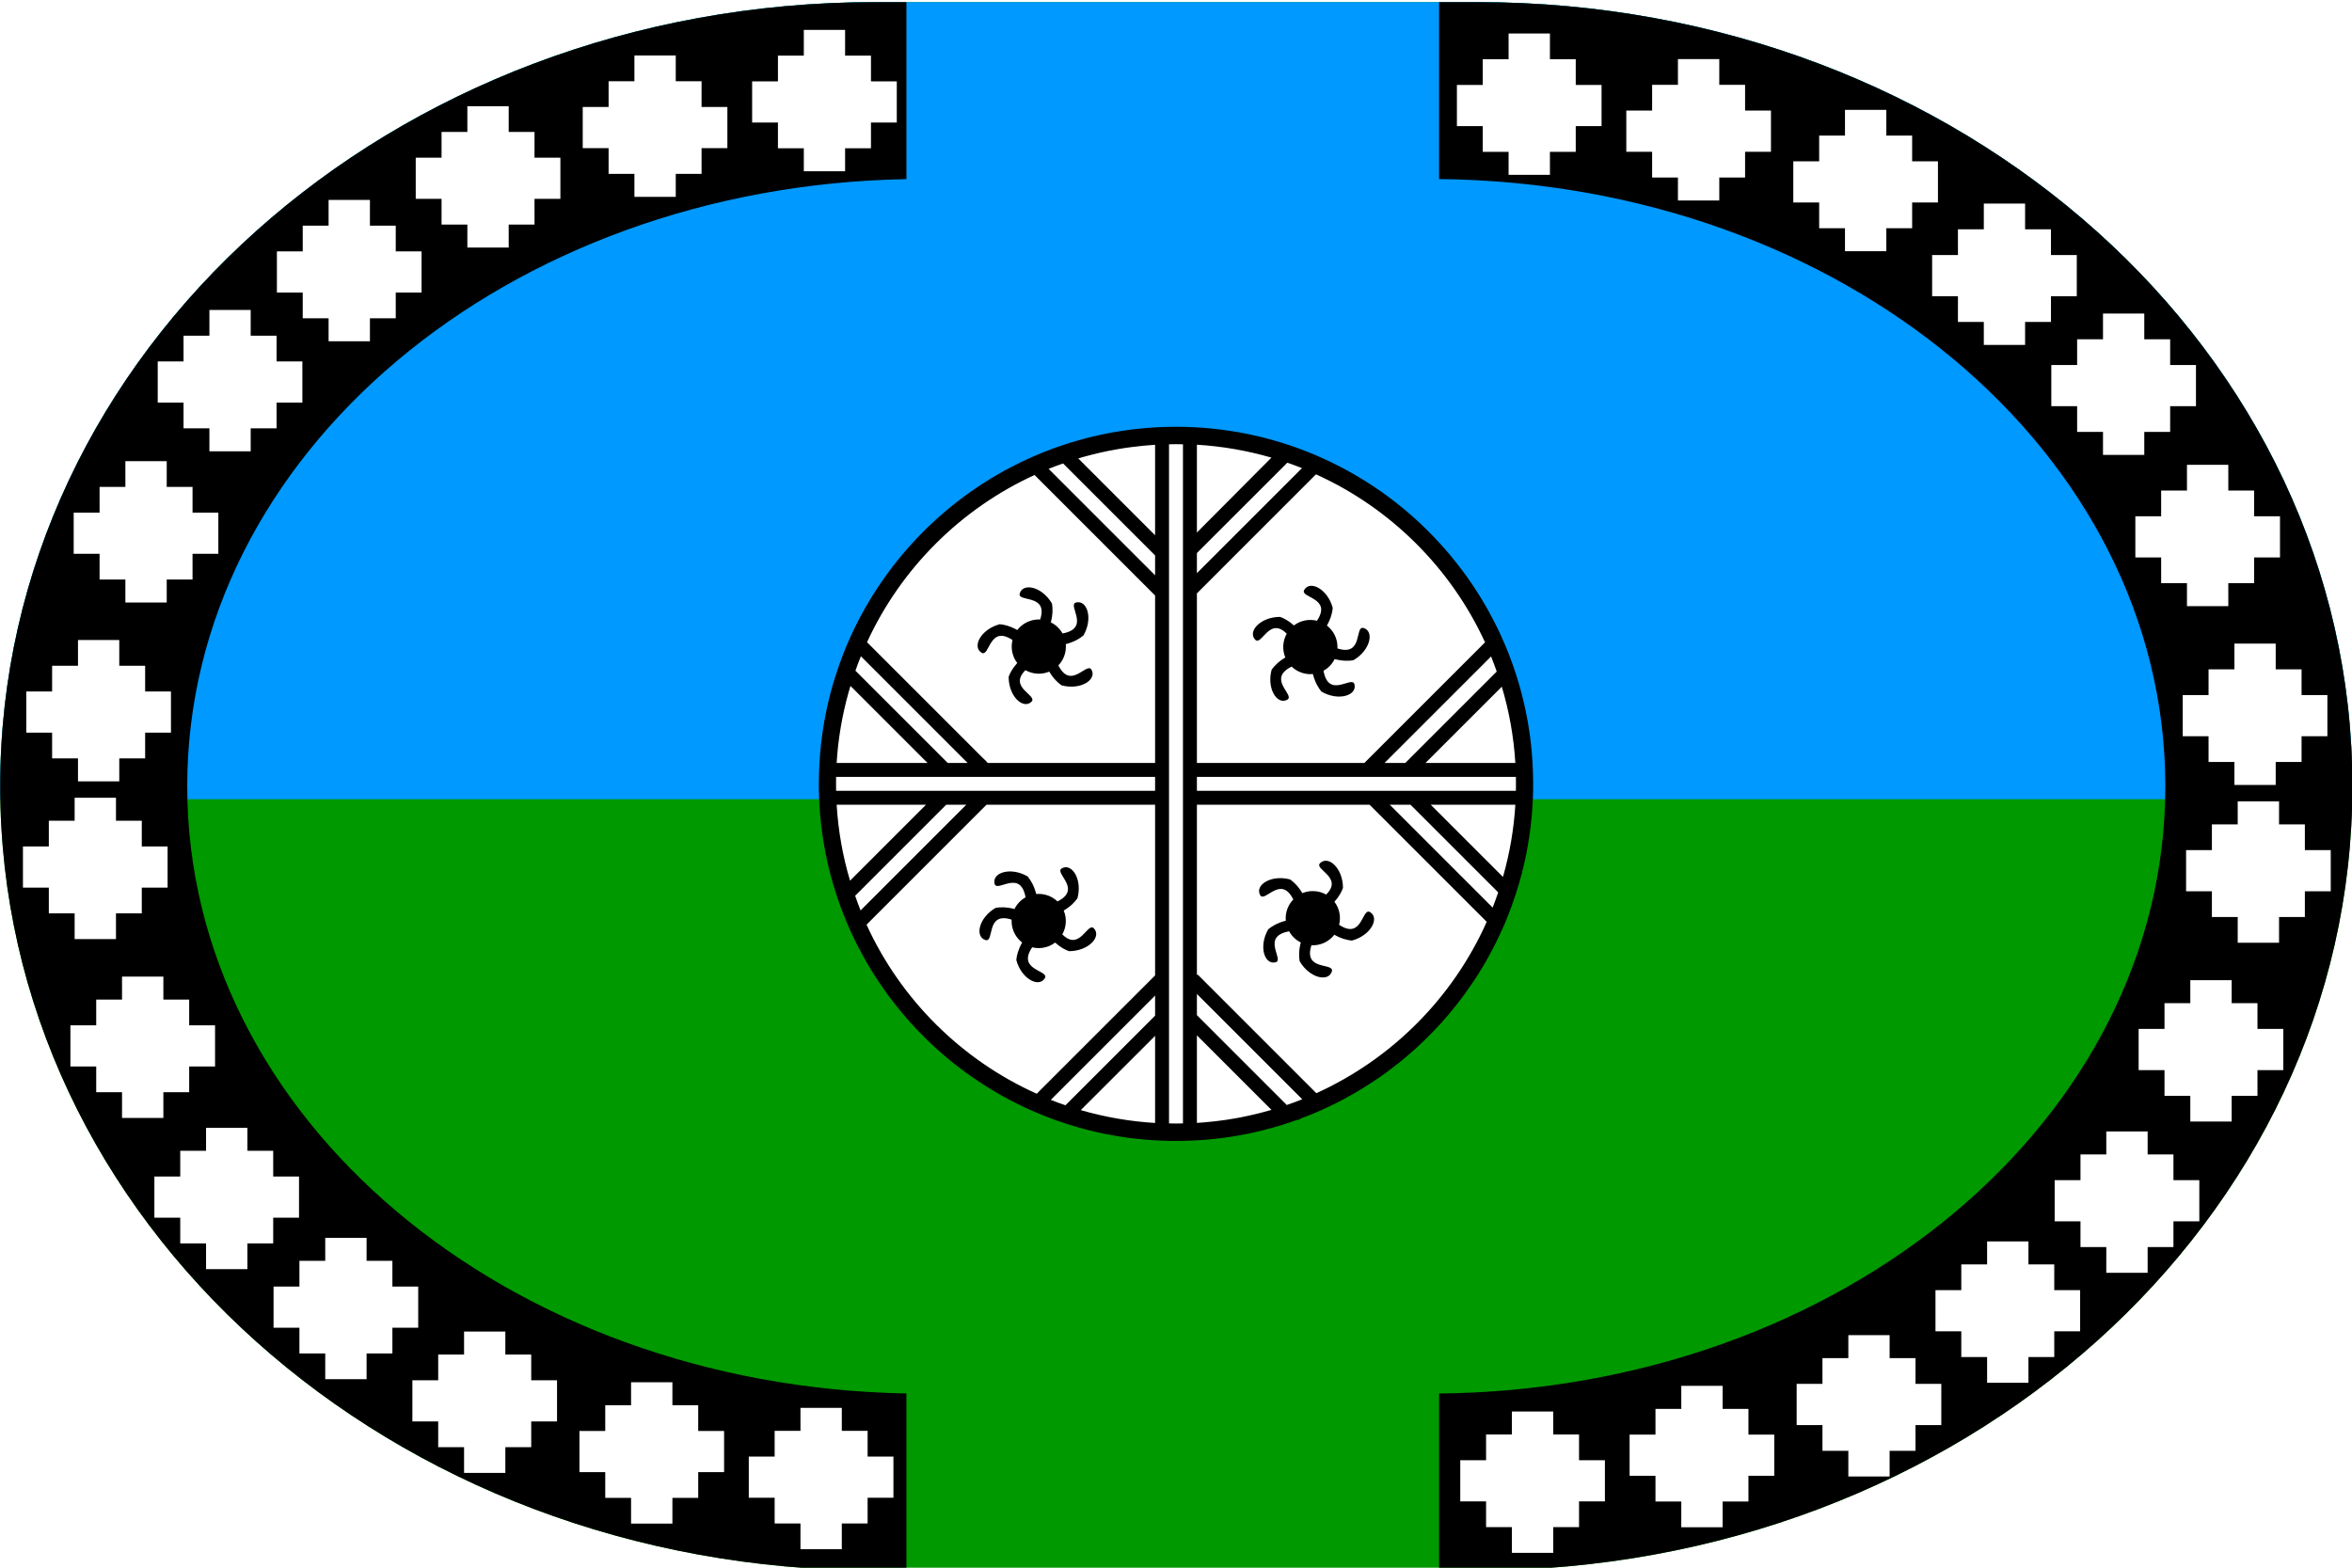 <?xml version="1.0" encoding="UTF-8" standalone="no"?>
<!-- Created with Inkscape (http://www.inkscape.org/) -->
<svg
   xmlns:dc="http://purl.org/dc/elements/1.1/"
   xmlns:cc="http://web.resource.org/cc/"
   xmlns:rdf="http://www.w3.org/1999/02/22-rdf-syntax-ns#"
   xmlns:svg="http://www.w3.org/2000/svg"
   xmlns="http://www.w3.org/2000/svg"
   xmlns:sodipodi="http://sodipodi.sourceforge.net/DTD/sodipodi-0.dtd"
   xmlns:inkscape="http://www.inkscape.org/namespaces/inkscape"
   version="1.0"
   x="0"
   y="0"
   width="1350.001"
   height="900"
   id="svg2"
   sodipodi:version="0.32"
   inkscape:version="0.44.1"
   sodipodi:docname="Lafquenche_flag.svg"
   sodipodi:docbase="E:\mapuche_flags">
  <sodipodi:namedview
     inkscape:window-height="678"
     inkscape:window-width="1024"
     inkscape:pageshadow="2"
     inkscape:pageopacity="0.0"
     borderopacity="1.0"
     bordercolor="#666666"
     pagecolor="#ffffff"
     id="base"
     showguides="true"
     inkscape:guide-bbox="true"
     inkscape:zoom="0.049006428"
     inkscape:cx="107.00447"
     inkscape:cy="3149.2537"
     inkscape:window-x="-4"
     inkscape:window-y="-4"
     inkscape:current-layer="g4331">
    <sodipodi:guide
       orientation="horizontal"
       position="-3252.691"
       id="guide4485" />
    <sodipodi:guide
       orientation="horizontal"
       position="896.393"
       id="guide4513" />
  </sodipodi:namedview>
  <defs
     id="defs12">
    <style
       id="style7684"
       type="text/css">
   
    .fil0 {fill:#FFFFFF}
    .fil2 {fill:#CE1126}
    .fil1 {fill:#F7D117}
   
  </style>
    <style
       id="style6468"
       type="text/css">
   
    .fil0 {fill:#FFFFFF}
    .fil2 {fill:#CE1126}
    .fil1 {fill:#F7D117}
   
  </style>
    <style
       type="text/css"
       id="style1429">
   
    .fil1 {fill:#007A3D}
    .fil0 {fill:#D81126}
    .fil3 {fill:#F9D616}
    .fil2 {fill:#FFFFFF}
   
  </style>
    <style
       type="text/css"
       id="style1384">
   
    .fil1 {fill:#007A3D}
    .fil0 {fill:#D81126}
    .fil3 {fill:#F9D616}
    .fil2 {fill:#FFFFFF}
   
  </style>
    <style
       type="text/css"
       id="style1386">
   
    .fil5 {fill:#E77817}
    .fil3 {fill:#FFFFFF}
    .fil2 {fill:#007F43}
    .fil1 {fill:#252F7D}
    .fil0 {fill:#502679}
    .fil6 {fill:#D32927}
    .fil4 {fill:#FCDB00}
   
  </style>
    <marker
       id="marker1388"
       viewBox="0 0 10 10"
       orient="auto"
       markerHeight="3"
       markerWidth="4"
       refY="5"
       refX="0"
       markerUnits="strokeWidth">
      <path
         id="path1390"
         d="M 0,0 L 10,5 L 0,10 L 0,0 z " />
    </marker>
    <marker
       id="marker1392"
       viewBox="0 0 10 10"
       orient="auto"
       markerHeight="3"
       markerWidth="4"
       refY="5"
       refX="10"
       markerUnits="strokeWidth">
      <path
         id="path1394"
         d="M 10,0 L 0,5 L 10,10 L 10,0 z " />
    </marker>
    <style
       id="style1396"
       type="text/css">
   
    .str0 {stroke:#000000;stroke-width:3}
    .fil1 {fill:none}
    .fil2 {fill:#0039F0}
    .fil0 {fill:#FFFF00}
   
  </style>
    <style
       type="text/css"
       id="style1340">
   
    .fil1 {fill:#D81126}
    .fil2 {fill:#F9D616}
    .fil0 {fill:#FFFFFF}
   
  </style>
    <style
       type="text/css"
       id="style2435">
   
    .str0 {stroke:#000000;stroke-width:3}
    .fil1 {fill:none}
    .fil2 {fill:#0039F0}
    .fil0 {fill:#FFFF00}
   
  </style>
    <marker
       markerUnits="strokeWidth"
       refX="10"
       refY="5"
       markerWidth="4"
       markerHeight="3"
       orient="auto"
       viewBox="0 0 10 10"
       id="ArrowStart">
      <path
         d="M 10,0 L 0,5 L 10,10 L 10,0 z "
         id="path553" />
    </marker>
    <marker
       markerUnits="strokeWidth"
       refX="0"
       refY="5"
       markerWidth="4"
       markerHeight="3"
       orient="auto"
       viewBox="0 0 10 10"
       id="ArrowEnd">
      <path
         d="M 0,0 L 10,5 L 0,10 L 0,0 z "
         id="path551" />
    </marker>
    <style
       id="style33249"
       type="text/css">
   
    .fil5 {fill:#E77817}
    .fil3 {fill:#FFFFFF}
    .fil2 {fill:#007F43}
    .fil1 {fill:#252F7D}
    .fil0 {fill:#502679}
    .fil6 {fill:#D32927}
    .fil4 {fill:#FCDB00}
   
  </style>
    <style
       id="style6"
       type="text/css">
   
    .fil1 {fill:#007A3D}
    .fil0 {fill:#D81126}
    .fil3 {fill:#F9D616}
    .fil2 {fill:#FFFFFF}
   
  </style>
    <style
       type="text/css"
       id="style1620">
   
    .fil5 {fill:#E77817}
    .fil3 {fill:#FFFFFF}
    .fil2 {fill:#007F43}
    .fil1 {fill:#252F7D}
    .fil0 {fill:#502679}
    .fil6 {fill:#D32927}
    .fil4 {fill:#FCDB00}
   
  </style>
    <marker
       id="marker1616"
       viewBox="0 0 10 10"
       orient="auto"
       markerHeight="3"
       markerWidth="4"
       refY="5"
       refX="0"
       markerUnits="strokeWidth">
      <path
         id="path1618"
         d="M 0,0 L 10,5 L 0,10 L 0,0 z " />
    </marker>
    <marker
       id="marker1612"
       viewBox="0 0 10 10"
       orient="auto"
       markerHeight="3"
       markerWidth="4"
       refY="5"
       refX="10"
       markerUnits="strokeWidth">
      <path
         id="path1614"
         d="M 10,0 L 0,5 L 10,10 L 10,0 z " />
    </marker>
    <style
       id="style1610"
       type="text/css">
   
    .str0 {stroke:#000000;stroke-width:3}
    .fil1 {fill:none}
    .fil2 {fill:#0039F0}
    .fil0 {fill:#FFFF00}
   
  </style>
  </defs>
  <g
     id="g4331"
     transform="translate(-4419.991,104.951)">
    <rect
       style="opacity:1;color:black;fill:white;fill-opacity:1;fill-rule:evenodd;stroke:none;stroke-width:0.5;stroke-linecap:butt;stroke-linejoin:miter;marker:none;marker-start:none;marker-mid:none;marker-end:none;stroke-miterlimit:4;stroke-dasharray:none;stroke-dashoffset:0;stroke-opacity:1;visibility:visible;display:inline;overflow:visible"
       id="rect4329"
       width="1350"
       height="900"
       x="4419.991"
       y="-104.951" />
    <g
       transform="translate(3003.678,-2454.388)"
       id="g4313">
      <g
         id="g4306"
         transform="matrix(1.08,0,0,1.176,-113.19,-570.309)">
        <path
           sodipodi:nodetypes="csccscc"
           id="rect3226"
           d="M 1881.344,2483.812 C 1623.717,2483.812 1416.312,2654.548 1416.312,2866.625 C 1416.312,3078.701 1623.717,3249.438 1881.344,3249.438 L 2201.375,3249.438 C 2459.001,3249.438 2666.406,3078.701 2666.406,2866.625 C 2666.406,2654.549 2459.001,2483.812 2201.375,2483.812 L 1881.344,2483.812 z "
           style="opacity:1;color:black;fill:#090;fill-opacity:1;fill-rule:evenodd;stroke:none;stroke-width:0.5;stroke-linecap:butt;stroke-linejoin:miter;marker:none;marker-start:none;marker-mid:none;marker-end:none;stroke-miterlimit:4;stroke-dasharray:none;stroke-dashoffset:0;stroke-opacity:1;visibility:visible;display:inline;overflow:visible" />
        <path
           id="rect3243"
           d="M 1881.344,2483.812 C 1623.717,2483.812 1416.312,2654.548 1416.312,2866.625 C 1416.312,2868.733 1416.334,2870.838 1416.375,2872.938 L 2666.344,2872.938 C 2666.385,2870.838 2666.406,2868.733 2666.406,2866.625 C 2666.406,2654.549 2459.001,2483.812 2201.375,2483.812 L 1881.344,2483.812 z "
           style="opacity:1;color:black;fill:#09f;fill-opacity:1;fill-rule:evenodd;stroke:none;stroke-width:0.5;stroke-linecap:butt;stroke-linejoin:miter;marker:none;marker-start:none;marker-mid:none;marker-end:none;stroke-miterlimit:4;stroke-dasharray:none;stroke-dashoffset:0;stroke-opacity:1;visibility:visible;display:inline;overflow:visible" />
        <path
           id="path3240"
           d="M 1881.344,2483.812 C 1623.717,2483.812 1416.312,2654.548 1416.312,2866.625 C 1416.312,3078.701 1623.717,3249.438 1881.344,3249.438 L 1897.938,3249.438 L 1897.938,3163.031 C 1685.404,3159.489 1515.719,3028.643 1515.719,2866.625 C 1515.719,2704.607 1685.404,2573.761 1897.938,2570.219 L 1897.938,2483.812 L 1881.344,2483.812 z M 2181.031,2483.812 L 2181.031,2570.188 C 2395.314,2572.244 2567,2703.656 2567,2866.625 C 2567,3029.594 2395.314,3161.006 2181.031,3163.062 L 2181.031,3249.438 L 2201.375,3249.438 C 2459.001,3249.438 2666.406,3078.701 2666.406,2866.625 C 2666.406,2654.549 2459.001,2483.812 2201.375,2483.812 L 2181.031,2483.812 z "
           style="opacity:1;color:black;fill:black;fill-opacity:1;fill-rule:evenodd;stroke:none;stroke-width:0.5;stroke-linecap:butt;stroke-linejoin:miter;marker:none;marker-start:none;marker-mid:none;marker-end:none;stroke-miterlimit:4;stroke-dasharray:none;stroke-dashoffset:0;stroke-opacity:1;visibility:visible;display:inline;overflow:visible" />
        <path
           id="path3136"
           d="M 2217.969,2499.125 L 2217.969,2511.688 L 2204.219,2511.688 L 2204.219,2524.25 L 2190.5,2524.25 L 2190.5,2544.344 L 2204.219,2544.344 L 2204.219,2556.906 L 2217.969,2556.906 L 2217.969,2568.125 L 2239.938,2568.125 L 2239.938,2556.906 L 2253.656,2556.906 L 2253.656,2544.344 L 2267.375,2544.344 L 2267.375,2524.25 L 2253.656,2524.25 L 2253.656,2511.688 L 2239.938,2511.688 L 2239.938,2499.125 L 2217.969,2499.125 z M 2307.969,2511.625 L 2307.969,2524.188 L 2294.25,2524.188 L 2294.25,2536.75 L 2280.531,2536.75 L 2280.531,2556.875 L 2294.25,2556.875 L 2294.25,2569.438 L 2307.969,2569.438 L 2307.969,2580.656 L 2329.938,2580.656 L 2329.938,2569.438 L 2343.656,2569.438 L 2343.656,2556.875 L 2357.406,2556.875 L 2357.406,2536.75 L 2343.656,2536.75 L 2343.656,2524.188 L 2329.938,2524.188 L 2329.938,2511.625 L 2307.969,2511.625 z M 2396.75,2536.406 L 2396.75,2548.969 L 2383.031,2548.969 L 2383.031,2561.531 L 2369.281,2561.531 L 2369.281,2581.625 L 2383.031,2581.625 L 2383.031,2594.188 L 2396.75,2594.188 L 2396.75,2605.406 L 2418.719,2605.406 L 2418.719,2594.188 L 2432.438,2594.188 L 2432.438,2581.625 L 2446.156,2581.625 L 2446.156,2561.531 L 2432.438,2561.531 L 2432.438,2548.969 L 2418.719,2548.969 L 2418.719,2536.406 L 2396.75,2536.406 z M 2470.531,2582.156 L 2470.531,2594.719 L 2456.781,2594.719 L 2456.781,2607.281 L 2443.062,2607.281 L 2443.062,2627.375 L 2456.781,2627.375 L 2456.781,2639.938 L 2470.531,2639.938 L 2470.531,2651.156 L 2492.469,2651.156 L 2492.469,2639.938 L 2506.219,2639.938 L 2506.219,2627.375 L 2519.938,2627.375 L 2519.938,2607.281 L 2506.219,2607.281 L 2506.219,2594.719 L 2492.469,2594.719 L 2492.469,2582.156 L 2470.531,2582.156 z M 2533.875,2635.844 L 2533.875,2648.406 L 2520.125,2648.406 L 2520.125,2660.969 L 2506.406,2660.969 L 2506.406,2681.062 L 2520.125,2681.062 L 2520.125,2693.625 L 2533.875,2693.625 L 2533.875,2704.844 L 2555.812,2704.844 L 2555.812,2693.625 L 2569.562,2693.625 L 2569.562,2681.062 L 2583.281,2681.062 L 2583.281,2660.969 L 2569.562,2660.969 L 2569.562,2648.406 L 2555.812,2648.406 L 2555.812,2635.844 L 2533.875,2635.844 z M 2578.5,2709.688 L 2578.5,2722.25 L 2564.781,2722.25 L 2564.781,2734.812 L 2551.062,2734.812 L 2551.062,2754.906 L 2564.781,2754.906 L 2564.781,2767.469 L 2578.5,2767.469 L 2578.5,2778.688 L 2600.469,2778.688 L 2600.469,2767.469 L 2614.188,2767.469 L 2614.188,2754.906 L 2627.938,2754.906 L 2627.938,2734.812 L 2614.188,2734.812 L 2614.188,2722.25 L 2600.469,2722.25 L 2600.469,2709.688 L 2578.5,2709.688 z M 2603.719,2796.969 L 2603.719,2809.531 L 2589.969,2809.531 L 2589.969,2822.094 L 2576.25,2822.094 L 2576.25,2842.188 L 2589.969,2842.188 L 2589.969,2854.75 L 2603.719,2854.75 L 2603.719,2865.969 L 2625.656,2865.969 L 2625.656,2854.75 L 2639.406,2854.75 L 2639.406,2842.188 L 2653.125,2842.188 L 2653.125,2822.094 L 2639.406,2822.094 L 2639.406,2809.531 L 2625.656,2809.531 L 2625.656,2796.969 L 2603.719,2796.969 z M 2605.469,2874 L 2605.469,2885.219 L 2591.75,2885.219 L 2591.75,2897.781 L 2578.031,2897.781 L 2578.031,2917.875 L 2591.75,2917.875 L 2591.75,2930.438 L 2605.469,2930.438 L 2605.469,2943 L 2627.438,2943 L 2627.438,2930.438 L 2641.156,2930.438 L 2641.156,2917.875 L 2654.906,2917.875 L 2654.906,2897.781 L 2641.156,2897.781 L 2641.156,2885.219 L 2627.438,2885.219 L 2627.438,2874 L 2605.469,2874 z M 2580.281,2961.281 L 2580.281,2972.5 L 2566.562,2972.5 L 2566.562,2985.062 L 2552.812,2985.062 L 2552.812,3005.188 L 2566.562,3005.188 L 2566.562,3017.75 L 2580.281,3017.75 L 2580.281,3030.281 L 2602.25,3030.281 L 2602.25,3017.75 L 2615.969,3017.75 L 2615.969,3005.188 L 2629.688,3005.188 L 2629.688,2985.062 L 2615.969,2985.062 L 2615.969,2972.5 L 2602.25,2972.5 L 2602.25,2961.281 L 2580.281,2961.281 z M 2535.625,3035.125 L 2535.625,3046.344 L 2521.906,3046.344 L 2521.906,3058.906 L 2508.188,3058.906 L 2508.188,3079 L 2521.906,3079 L 2521.906,3091.562 L 2535.625,3091.562 L 2535.625,3104.125 L 2557.594,3104.125 L 2557.594,3091.562 L 2571.312,3091.562 L 2571.312,3079 L 2585.062,3079 L 2585.062,3058.906 L 2571.312,3058.906 L 2571.312,3046.344 L 2557.594,3046.344 L 2557.594,3035.125 L 2535.625,3035.125 z M 2472.281,3088.812 L 2472.281,3100.031 L 2458.562,3100.031 L 2458.562,3112.594 L 2444.844,3112.594 L 2444.844,3132.688 L 2458.562,3132.688 L 2458.562,3145.25 L 2472.281,3145.25 L 2472.281,3157.812 L 2494.25,3157.812 L 2494.25,3145.25 L 2507.969,3145.25 L 2507.969,3132.688 L 2521.719,3132.688 L 2521.719,3112.594 L 2507.969,3112.594 L 2507.969,3100.031 L 2494.25,3100.031 L 2494.25,3088.812 L 2472.281,3088.812 z M 2398.531,3134.562 L 2398.531,3145.781 L 2384.781,3145.781 L 2384.781,3158.344 L 2371.062,3158.344 L 2371.062,3178.469 L 2384.781,3178.469 L 2384.781,3191.031 L 2398.531,3191.031 L 2398.531,3203.562 L 2420.469,3203.562 L 2420.469,3191.031 L 2434.219,3191.031 L 2434.219,3178.469 L 2447.938,3178.469 L 2447.938,3158.344 L 2434.219,3158.344 L 2434.219,3145.781 L 2420.469,3145.781 L 2420.469,3134.562 L 2398.531,3134.562 z M 2309.75,3159.312 L 2309.75,3170.562 L 2296.031,3170.562 L 2296.031,3183.125 L 2282.281,3183.125 L 2282.281,3203.219 L 2296.031,3203.219 L 2296.031,3215.781 L 2309.75,3215.781 L 2309.75,3228.344 L 2331.719,3228.344 L 2331.719,3215.781 L 2345.438,3215.781 L 2345.438,3203.219 L 2359.156,3203.219 L 2359.156,3183.125 L 2345.438,3183.125 L 2345.438,3170.562 L 2331.719,3170.562 L 2331.719,3159.312 L 2309.75,3159.312 z M 2219.719,3171.844 L 2219.719,3183.062 L 2206,3183.062 L 2206,3195.625 L 2192.281,3195.625 L 2192.281,3215.719 L 2206,3215.719 L 2206,3228.281 L 2219.719,3228.281 L 2219.719,3240.844 L 2241.688,3240.844 L 2241.688,3228.281 L 2255.406,3228.281 L 2255.406,3215.719 L 2269.156,3215.719 L 2269.156,3195.625 L 2255.406,3195.625 L 2255.406,3183.062 L 2241.688,3183.062 L 2241.688,3171.844 L 2219.719,3171.844 z "
           style="fill:white;fill-opacity:1;fill-rule:evenodd;stroke:none;stroke-width:1px;stroke-linecap:butt;stroke-linejoin:miter;stroke-opacity:1" />
        <path
           id="path3196"
           d="M 1843.406,2497.375 L 1843.406,2509.938 L 1829.656,2509.938 L 1829.656,2522.5 L 1815.938,2522.5 L 1815.938,2542.594 L 1829.656,2542.594 L 1829.656,2555.156 L 1843.406,2555.156 L 1843.406,2566.375 L 1865.344,2566.375 L 1865.344,2555.156 L 1879.094,2555.156 L 1879.094,2542.594 L 1892.812,2542.594 L 1892.812,2522.5 L 1879.094,2522.5 L 1879.094,2509.938 L 1865.344,2509.938 L 1865.344,2497.375 L 1843.406,2497.375 z M 1753.375,2509.875 L 1753.375,2522.438 L 1739.656,2522.438 L 1739.656,2535 L 1725.906,2535 L 1725.906,2555.094 L 1739.656,2555.094 L 1739.656,2567.656 L 1753.375,2567.656 L 1753.375,2578.875 L 1775.344,2578.875 L 1775.344,2567.656 L 1789.062,2567.656 L 1789.062,2555.094 L 1802.781,2555.094 L 1802.781,2535 L 1789.062,2535 L 1789.062,2522.438 L 1775.344,2522.438 L 1775.344,2509.875 L 1753.375,2509.875 z M 1664.594,2534.625 L 1664.594,2547.188 L 1650.875,2547.188 L 1650.875,2559.75 L 1637.156,2559.75 L 1637.156,2579.844 L 1650.875,2579.844 L 1650.875,2592.406 L 1664.594,2592.406 L 1664.594,2603.625 L 1686.562,2603.625 L 1686.562,2592.406 L 1700.281,2592.406 L 1700.281,2579.844 L 1714.031,2579.844 L 1714.031,2559.75 L 1700.281,2559.75 L 1700.281,2547.188 L 1686.562,2547.188 L 1686.562,2534.625 L 1664.594,2534.625 z M 1590.844,2580.375 L 1590.844,2592.938 L 1577.094,2592.938 L 1577.094,2605.5 L 1563.375,2605.5 L 1563.375,2625.594 L 1577.094,2625.594 L 1577.094,2638.156 L 1590.844,2638.156 L 1590.844,2649.375 L 1612.812,2649.375 L 1612.812,2638.156 L 1626.531,2638.156 L 1626.531,2625.594 L 1640.25,2625.594 L 1640.25,2605.5 L 1626.531,2605.5 L 1626.531,2592.938 L 1612.812,2592.938 L 1612.812,2580.375 L 1590.844,2580.375 z M 1527.5,2634.094 L 1527.5,2646.656 L 1513.75,2646.656 L 1513.75,2659.219 L 1500.031,2659.219 L 1500.031,2679.312 L 1513.75,2679.312 L 1513.75,2691.875 L 1527.5,2691.875 L 1527.5,2703.094 L 1549.438,2703.094 L 1549.438,2691.875 L 1563.188,2691.875 L 1563.188,2679.312 L 1576.906,2679.312 L 1576.906,2659.219 L 1563.188,2659.219 L 1563.188,2646.656 L 1549.438,2646.656 L 1549.438,2634.094 L 1527.5,2634.094 z M 1482.844,2707.906 L 1482.844,2720.469 L 1469.125,2720.469 L 1469.125,2733.031 L 1455.375,2733.031 L 1455.375,2753.125 L 1469.125,2753.125 L 1469.125,2765.688 L 1482.844,2765.688 L 1482.844,2776.906 L 1504.812,2776.906 L 1504.812,2765.688 L 1518.531,2765.688 L 1518.531,2753.125 L 1532.25,2753.125 L 1532.25,2733.031 L 1518.531,2733.031 L 1518.531,2720.469 L 1504.812,2720.469 L 1504.812,2707.906 L 1482.844,2707.906 z M 1457.656,2795.219 L 1457.656,2807.781 L 1443.906,2807.781 L 1443.906,2820.344 L 1430.188,2820.344 L 1430.188,2840.438 L 1443.906,2840.438 L 1443.906,2853 L 1457.656,2853 L 1457.656,2864.219 L 1479.594,2864.219 L 1479.594,2853 L 1493.344,2853 L 1493.344,2840.438 L 1507.062,2840.438 L 1507.062,2820.344 L 1493.344,2820.344 L 1493.344,2807.781 L 1479.594,2807.781 L 1479.594,2795.219 L 1457.656,2795.219 z M 1455.875,2872.219 L 1455.875,2883.438 L 1442.156,2883.438 L 1442.156,2896 L 1428.406,2896 L 1428.406,2916.094 L 1442.156,2916.094 L 1442.156,2928.656 L 1455.875,2928.656 L 1455.875,2941.219 L 1477.844,2941.219 L 1477.844,2928.656 L 1491.562,2928.656 L 1491.562,2916.094 L 1505.281,2916.094 L 1505.281,2896 L 1491.562,2896 L 1491.562,2883.438 L 1477.844,2883.438 L 1477.844,2872.219 L 1455.875,2872.219 z M 1481.062,2959.531 L 1481.062,2970.75 L 1467.344,2970.75 L 1467.344,2983.312 L 1453.625,2983.312 L 1453.625,3003.406 L 1467.344,3003.406 L 1467.344,3015.969 L 1481.062,3015.969 L 1481.062,3028.531 L 1503.031,3028.531 L 1503.031,3015.969 L 1516.75,3015.969 L 1516.75,3003.406 L 1530.5,3003.406 L 1530.5,2983.312 L 1516.75,2983.312 L 1516.75,2970.75 L 1503.031,2970.75 L 1503.031,2959.531 L 1481.062,2959.531 z M 1525.719,3033.344 L 1525.719,3044.562 L 1512,3044.562 L 1512,3057.125 L 1498.25,3057.125 L 1498.25,3077.219 L 1512,3077.219 L 1512,3089.781 L 1525.719,3089.781 L 1525.719,3102.344 L 1547.688,3102.344 L 1547.688,3089.781 L 1561.406,3089.781 L 1561.406,3077.219 L 1575.125,3077.219 L 1575.125,3057.125 L 1561.406,3057.125 L 1561.406,3044.562 L 1547.688,3044.562 L 1547.688,3033.344 L 1525.719,3033.344 z M 1589.062,3087.062 L 1589.062,3098.281 L 1575.344,3098.281 L 1575.344,3110.844 L 1561.594,3110.844 L 1561.594,3130.938 L 1575.344,3130.938 L 1575.344,3143.5 L 1589.062,3143.5 L 1589.062,3156.062 L 1611.031,3156.062 L 1611.031,3143.5 L 1624.75,3143.5 L 1624.75,3130.938 L 1638.469,3130.938 L 1638.469,3110.844 L 1624.75,3110.844 L 1624.75,3098.281 L 1611.031,3098.281 L 1611.031,3087.062 L 1589.062,3087.062 z M 1662.844,3132.812 L 1662.844,3144.031 L 1649.094,3144.031 L 1649.094,3156.594 L 1635.375,3156.594 L 1635.375,3176.688 L 1649.094,3176.688 L 1649.094,3189.25 L 1662.844,3189.25 L 1662.844,3201.812 L 1684.781,3201.812 L 1684.781,3189.25 L 1698.531,3189.25 L 1698.531,3176.688 L 1712.25,3176.688 L 1712.25,3156.594 L 1698.531,3156.594 L 1698.531,3144.031 L 1684.781,3144.031 L 1684.781,3132.812 L 1662.844,3132.812 z M 1751.594,3157.562 L 1751.594,3168.781 L 1737.875,3168.781 L 1737.875,3181.344 L 1724.156,3181.344 L 1724.156,3201.438 L 1737.875,3201.438 L 1737.875,3214 L 1751.594,3214 L 1751.594,3226.562 L 1773.562,3226.562 L 1773.562,3214 L 1787.281,3214 L 1787.281,3201.438 L 1801.031,3201.438 L 1801.031,3181.344 L 1787.281,3181.344 L 1787.281,3168.781 L 1773.562,3168.781 L 1773.562,3157.562 L 1751.594,3157.562 z M 1841.625,3170.062 L 1841.625,3181.281 L 1827.906,3181.281 L 1827.906,3193.844 L 1814.156,3193.844 L 1814.156,3213.938 L 1827.906,3213.938 L 1827.906,3226.5 L 1841.625,3226.5 L 1841.625,3239.062 L 1863.594,3239.062 L 1863.594,3226.5 L 1877.312,3226.5 L 1877.312,3213.938 L 1891.031,3213.938 L 1891.031,3193.844 L 1877.312,3193.844 L 1877.312,3181.281 L 1863.594,3181.281 L 1863.594,3170.062 L 1841.625,3170.062 z "
           style="fill:white;fill-opacity:1;fill-rule:evenodd;stroke:none;stroke-width:1px;stroke-linecap:butt;stroke-linejoin:miter;stroke-opacity:1" />
      </g>
      <g
         id="g4297"
         transform="translate(1691.382,-126.544)">
        <g
           transform="translate(-3038.858,712)"
           id="g4200">
          <path
             sodipodi:type="arc"
             style="opacity:1;color:black;fill:white;fill-opacity:1;fill-rule:evenodd;stroke:none;stroke-width:0.5;stroke-linecap:butt;stroke-linejoin:miter;marker:none;marker-start:none;marker-mid:none;marker-end:none;stroke-miterlimit:4;stroke-dasharray:none;stroke-dashoffset:0;stroke-opacity:1;visibility:visible;display:inline;overflow:visible"
             id="path4198"
             sodipodi:cx="3154"
             sodipodi:cy="2169.5"
             sodipodi:rx="126"
             sodipodi:ry="116.5"
             d="M 3280 2169.5 A 126 116.5 0 1 1  3028,2169.5 A 126 116.5 0 1 1  3280 2169.5 z"
             transform="matrix(1.619,0,0,1.751,-1667.689,-1584.971)" />
          <path
             style="fill:black;fill-opacity:1;fill-rule:evenodd;stroke:none;stroke-width:10;stroke-linecap:round;stroke-linejoin:round;stroke-miterlimit:4;stroke-dasharray:none;stroke-opacity:1"
             d="M 3438.789,2008.982 C 3437.598,2008.981 3436.412,2009.024 3435.226,2009.044 C 3433.92,2009.066 3432.62,2009.091 3431.32,2009.138 C 3429.672,2009.197 3428.02,2009.258 3426.382,2009.357 C 3423.648,2009.52 3420.93,2009.742 3418.226,2010.013 C 3417.945,2010.041 3417.663,2010.077 3417.382,2010.107 C 3416.862,2010.16 3416.339,2010.205 3415.82,2010.263 C 3414.465,2010.414 3413.105,2010.585 3411.757,2010.763 C 3411.642,2010.778 3411.529,2010.81 3411.414,2010.825 C 3409.758,2011.046 3408.119,2011.283 3406.476,2011.544 C 3405.04,2011.772 3403.589,2012.005 3402.164,2012.263 C 3401.357,2012.408 3400.561,2012.576 3399.757,2012.732 C 3398.868,2012.903 3397.987,2013.079 3397.101,2013.263 C 3396.882,2013.308 3396.663,2013.342 3396.445,2013.388 C 3395.733,2013.537 3395.029,2013.699 3394.32,2013.857 C 3393.249,2014.094 3392.166,2014.321 3391.101,2014.575 C 3389.585,2014.937 3388.073,2015.336 3386.57,2015.732 C 3386.56,2015.734 3386.548,2015.729 3386.539,2015.732 C 3384.921,2016.157 3383.327,2016.611 3381.726,2017.075 C 3380.178,2017.523 3378.633,2017.966 3377.101,2018.45 C 3376.966,2018.493 3376.83,2018.532 3376.695,2018.575 C 3375.665,2018.902 3374.655,2019.263 3373.632,2019.607 C 3372.889,2019.856 3372.153,2020.099 3371.414,2020.357 C 3370.488,2020.679 3369.551,2020.99 3368.632,2021.325 C 3368.258,2021.461 3367.88,2021.593 3367.507,2021.732 C 3367.421,2021.764 3367.344,2021.824 3367.257,2021.857 C 3365.763,2022.414 3364.266,2022.984 3362.789,2023.575 C 3361.247,2024.192 3359.718,2024.829 3358.195,2025.482 C 3356.788,2026.084 3355.398,2026.692 3354.007,2027.325 C 3353.787,2027.425 3353.571,2027.536 3353.351,2027.638 C 3352.116,2028.205 3350.886,2028.765 3349.664,2029.357 C 3349.497,2029.437 3349.33,2029.525 3349.164,2029.607 C 3347.8,2030.271 3346.448,2030.975 3345.101,2031.669 C 3344.914,2031.765 3344.725,2031.853 3344.539,2031.95 C 3343.506,2032.486 3342.468,2033.022 3341.445,2033.575 C 3341.093,2033.765 3340.733,2033.945 3340.382,2034.138 C 3340.014,2034.34 3339.656,2034.558 3339.289,2034.763 C 3338.219,2035.358 3337.159,2035.961 3336.101,2036.575 C 3334.742,2037.364 3333.378,2038.162 3332.039,2038.982 C 3331.911,2039.06 3331.791,2039.153 3331.664,2039.232 C 3330.329,2040.052 3329.009,2040.881 3327.695,2041.732 C 3326.317,2042.622 3324.956,2043.527 3323.601,2044.45 C 3322.271,2045.356 3320.94,2046.264 3319.632,2047.2 C 3319.609,2047.217 3319.593,2047.246 3319.57,2047.263 C 3318.544,2047.997 3317.519,2048.759 3316.507,2049.513 C 3315.941,2049.934 3315.382,2050.366 3314.82,2050.794 C 3313.784,2051.582 3312.747,2052.361 3311.726,2053.169 C 3310.458,2054.172 3309.188,2055.199 3307.945,2056.231 C 3307.934,2056.241 3307.925,2056.253 3307.914,2056.263 C 3307.738,2056.408 3307.557,2056.554 3307.382,2056.7 C 3306.305,2057.601 3305.253,2058.527 3304.195,2059.45 C 3303.006,2060.486 3301.828,2061.512 3300.664,2062.575 C 3300.566,2062.664 3300.48,2062.767 3300.382,2062.856 C 3299.427,2063.732 3298.478,2064.619 3297.539,2065.513 C 3297.16,2065.873 3296.758,2066.212 3296.382,2066.575 C 3295.558,2067.372 3294.756,2068.202 3293.945,2069.013 C 3293.763,2069.195 3293.564,2069.361 3293.382,2069.544 C 3293.31,2069.617 3293.236,2069.689 3293.164,2069.763 C 3292.107,2070.829 3291.072,2071.923 3290.039,2073.013 C 3289.229,2073.867 3288.428,2074.738 3287.632,2075.606 C 3286.928,2076.375 3286.232,2077.139 3285.539,2077.919 C 3285.224,2078.272 3284.913,2078.626 3284.601,2078.981 C 3284.107,2079.545 3283.62,2080.1 3283.132,2080.669 C 3282.617,2081.27 3282.11,2081.874 3281.601,2082.481 C 3281.173,2082.992 3280.742,2083.498 3280.32,2084.013 C 3280.296,2084.041 3280.281,2084.077 3280.257,2084.106 C 3279.8,2084.664 3279.334,2085.231 3278.882,2085.794 C 3278.441,2086.343 3278.005,2086.896 3277.57,2087.45 C 3277.259,2087.846 3276.941,2088.24 3276.632,2088.638 C 3276.238,2089.147 3275.835,2089.655 3275.445,2090.169 C 3275.044,2090.697 3274.653,2091.231 3274.257,2091.763 C 3273.28,2093.075 3272.329,2094.394 3271.382,2095.731 C 3270.473,2097.016 3269.575,2098.3 3268.695,2099.606 C 3268.262,2100.248 3267.839,2100.897 3267.414,2101.544 C 3266.977,2102.208 3266.53,2102.875 3266.101,2103.544 C 3265.844,2103.945 3265.606,2104.359 3265.351,2104.763 C 3265.061,2105.222 3264.763,2105.675 3264.476,2106.138 C 3264.077,2106.781 3263.681,2107.427 3263.289,2108.075 C 3262.438,2109.48 3261.606,2110.898 3260.789,2112.325 C 3260.698,2112.484 3260.598,2112.635 3260.507,2112.794 C 3259.784,2114.065 3259.08,2115.349 3258.382,2116.638 C 3257.747,2117.811 3257.12,2118.981 3256.507,2120.169 C 3256.255,2120.657 3256.005,2121.147 3255.757,2121.638 C 3255.174,2122.789 3254.6,2123.942 3254.039,2125.106 C 3253.919,2125.354 3253.813,2125.608 3253.695,2125.856 C 3253.571,2126.117 3253.443,2126.377 3253.32,2126.638 C 3252.801,2127.736 3252.289,2128.841 3251.789,2129.95 C 3251.117,2131.44 3250.456,2132.91 3249.82,2134.419 C 3249.754,2134.574 3249.697,2134.732 3249.632,2134.888 C 3249.154,2136.028 3248.684,2137.174 3248.226,2138.325 C 3248.044,2138.782 3247.873,2139.242 3247.695,2139.7 C 3245.981,2144.099 3244.419,2148.566 3243.007,2153.106 C 3243.001,2153.128 3242.983,2153.147 3242.976,2153.169 C 3242.919,2153.354 3242.877,2153.546 3242.82,2153.731 C 3242.378,2155.169 3241.918,2156.624 3241.507,2158.075 C 3241.505,2158.084 3241.51,2158.097 3241.507,2158.106 C 3241.191,2159.225 3240.899,2160.355 3240.601,2161.481 C 3240.381,2162.314 3240.155,2163.144 3239.945,2163.981 C 3239.618,2165.282 3239.309,2166.577 3239.007,2167.888 C 3238.747,2169.016 3238.499,2170.158 3238.257,2171.294 C 3238.052,2172.26 3237.855,2173.229 3237.664,2174.2 C 3237.423,2175.418 3237.195,2176.631 3236.976,2177.856 C 3236.681,2179.515 3236.387,2181.184 3236.132,2182.856 C 3236.129,2182.877 3236.135,2182.899 3236.132,2182.919 C 3236.064,2183.365 3236.01,2183.816 3235.945,2184.263 C 3235.632,2186.413 3235.347,2188.559 3235.101,2190.731 C 3235.068,2191.021 3235.039,2191.316 3235.007,2191.606 C 3234.97,2191.948 3234.949,2192.296 3234.914,2192.638 C 3234.873,2193.033 3234.827,2193.429 3234.789,2193.825 C 3234.675,2194.988 3234.57,2196.156 3234.476,2197.325 C 3234.429,2197.909 3234.393,2198.49 3234.351,2199.075 C 3234.245,2200.545 3234.144,2202.003 3234.07,2203.481 C 3234.007,2204.724 3233.954,2205.983 3233.914,2207.231 C 3233.889,2207.982 3233.867,2208.729 3233.851,2209.481 C 3233.818,2210.983 3233.789,2212.471 3233.789,2213.981 C 3233.789,2216.762 3233.835,2219.54 3233.945,2222.294 C 3233.95,2222.42 3233.971,2222.543 3233.976,2222.669 C 3233.982,2222.804 3233.97,2222.94 3233.976,2223.075 C 3234.025,2224.187 3234.097,2225.28 3234.164,2226.388 C 3234.234,2227.557 3234.324,2228.723 3234.414,2229.888 C 3234.437,2230.189 3234.452,2230.493 3234.476,2230.794 C 3234.578,2232.05 3234.695,2233.325 3234.82,2234.575 C 3234.949,2235.865 3235.073,2237.136 3235.226,2238.419 C 3235.242,2238.555 3235.272,2238.689 3235.289,2238.825 C 3235.443,2240.097 3235.611,2241.373 3235.789,2242.638 C 3235.976,2243.975 3236.169,2245.309 3236.382,2246.638 C 3236.595,2247.966 3236.831,2249.286 3237.07,2250.606 C 3237.308,2251.927 3237.556,2253.233 3237.82,2254.544 C 3238.073,2255.803 3238.325,2257.074 3238.601,2258.325 C 3238.9,2259.679 3239.213,2261.013 3239.539,2262.356 C 3239.814,2263.492 3240.088,2264.635 3240.382,2265.763 C 3240.44,2265.982 3240.512,2266.2 3240.57,2266.419 C 3240.605,2266.552 3240.628,2266.692 3240.664,2266.825 C 3240.952,2267.909 3241.264,2268.998 3241.57,2270.075 C 3241.932,2271.348 3242.309,2272.593 3242.695,2273.856 C 3243.081,2275.119 3243.473,2276.385 3243.882,2277.638 C 3244.284,2278.868 3244.677,2280.105 3245.101,2281.325 C 3245.112,2281.356 3245.121,2281.388 3245.132,2281.419 C 3245.562,2282.651 3246.024,2283.885 3246.476,2285.106 L 3246.476,2285.138 C 3246.929,2286.359 3247.407,2287.552 3247.882,2288.763 C 3248.361,2289.982 3248.85,2291.211 3249.351,2292.419 C 3249.794,2293.487 3250.234,2294.548 3250.695,2295.606 C 3251.275,2296.941 3251.868,2298.255 3252.476,2299.575 C 3253.022,2300.759 3253.596,2301.934 3254.164,2303.106 C 3254.656,2304.124 3255.155,2305.13 3255.664,2306.138 C 3255.911,2306.627 3256.162,2307.119 3256.414,2307.606 C 3257.431,2309.583 3258.459,2311.542 3259.539,2313.481 C 3260.158,2314.595 3260.805,2315.725 3261.445,2316.825 C 3262.153,2318.043 3262.869,2319.248 3263.601,2320.45 C 3263.606,2320.458 3263.596,2320.474 3263.601,2320.481 C 3264.224,2321.503 3264.867,2322.503 3265.507,2323.513 C 3266.2,2324.605 3266.889,2325.684 3267.601,2326.763 C 3269.026,2328.919 3270.504,2331.07 3272.007,2333.169 C 3272.759,2334.218 3273.518,2335.259 3274.289,2336.294 C 3275.83,2338.363 3277.422,2340.379 3279.039,2342.388 C 3279.67,2343.172 3280.302,2343.956 3280.945,2344.731 C 3281.318,2345.182 3281.692,2345.628 3282.07,2346.075 C 3282.685,2346.803 3283.289,2347.543 3283.914,2348.263 C 3284.777,2349.258 3285.656,2350.253 3286.539,2351.231 C 3286.672,2351.379 3286.811,2351.521 3286.945,2351.669 C 3287.945,2352.772 3288.952,2353.869 3289.976,2354.95 C 3290.437,2355.437 3290.916,2355.905 3291.382,2356.388 C 3292.437,2357.478 3293.492,2358.57 3294.57,2359.638 C 3294.591,2359.658 3294.611,2359.679 3294.632,2359.7 C 3295.516,2360.575 3296.42,2361.435 3297.32,2362.294 C 3298.241,2363.173 3299.164,2364.057 3300.101,2364.919 C 3300.133,2364.949 3300.162,2364.983 3300.195,2365.013 C 3301.122,2365.864 3302.065,2366.71 3303.007,2367.544 C 3303.66,2368.121 3304.316,2368.693 3304.976,2369.263 C 3305.425,2369.649 3305.868,2370.036 3306.32,2370.419 C 3306.979,2370.978 3307.653,2371.524 3308.32,2372.075 C 3308.673,2372.367 3309.027,2372.661 3309.382,2372.95 C 3310.007,2373.459 3310.627,2373.979 3311.257,2374.481 C 3311.471,2374.652 3311.699,2374.812 3311.914,2374.981 C 3313.937,2376.579 3315.985,2378.115 3318.07,2379.638 C 3319.112,2380.398 3320.169,2381.146 3321.226,2381.888 C 3323.34,2383.371 3325.461,2384.827 3327.632,2386.231 C 3328.5,2386.793 3329.381,2387.339 3330.257,2387.888 C 3330.976,2388.337 3331.689,2388.79 3332.414,2389.231 C 3333.006,2389.592 3333.598,2389.97 3334.195,2390.325 C 3334.202,2390.329 3334.218,2390.321 3334.226,2390.325 C 3334.881,2390.714 3335.535,2391.099 3336.195,2391.481 C 3336.838,2391.854 3337.484,2392.24 3338.132,2392.606 C 3338.433,2392.776 3338.737,2392.938 3339.039,2393.106 C 3339.69,2393.47 3340.352,2393.812 3341.007,2394.169 C 3341.99,2394.704 3342.952,2395.243 3343.945,2395.763 C 3345.26,2396.451 3346.581,2397.102 3347.914,2397.763 C 3348.996,2398.299 3350.102,2398.838 3351.195,2399.356 C 3351.562,2399.53 3351.92,2399.716 3352.289,2399.888 C 3353.079,2400.256 3353.868,2400.623 3354.664,2400.981 C 3355.955,2401.564 3357.264,2402.112 3358.57,2402.669 C 3359.771,2403.181 3360.981,2403.679 3362.195,2404.169 C 3363.408,2404.659 3364.626,2405.139 3365.851,2405.606 C 3367.076,2406.073 3368.303,2406.537 3369.539,2406.981 C 3369.561,2406.989 3369.579,2407.005 3369.601,2407.013 C 3369.654,2407.031 3369.704,2407.056 3369.757,2407.075 L 3369.789,2407.075 C 3373.832,2408.522 3377.945,2409.849 3382.101,2411.044 C 3383.486,2411.442 3384.86,2411.83 3386.257,2412.2 C 3387.655,2412.57 3389.068,2412.922 3390.476,2413.263 C 3391.885,2413.603 3393.306,2413.92 3394.726,2414.231 C 3394.946,2414.279 3395.162,2414.34 3395.382,2414.388 C 3396.585,2414.647 3397.797,2414.899 3399.007,2415.138 C 3403.299,2415.983 3407.624,2416.69 3412.007,2417.263 C 3412.961,2417.386 3413.925,2417.495 3414.882,2417.606 C 3415.392,2417.666 3415.903,2417.738 3416.414,2417.794 C 3416.528,2417.806 3416.643,2417.813 3416.757,2417.825 C 3418.962,2418.06 3421.158,2418.254 3423.382,2418.419 C 3424.015,2418.466 3424.654,2418.503 3425.289,2418.544 C 3426.392,2418.616 3427.493,2418.677 3428.601,2418.731 C 3428.988,2418.75 3429.37,2418.777 3429.757,2418.794 C 3429.809,2418.796 3429.862,2418.791 3429.914,2418.794 C 3431.359,2418.855 3432.805,2418.919 3434.257,2418.95 C 3435.76,2418.982 3437.278,2418.981 3438.789,2418.981 C 3444.927,2418.981 3451.005,2418.728 3457.007,2418.2 C 3459.931,2417.943 3462.839,2417.61 3465.726,2417.231 C 3465.809,2417.22 3465.893,2417.211 3465.976,2417.2 C 3467.365,2417.016 3468.752,2416.818 3470.132,2416.606 C 3470.226,2416.592 3470.32,2416.59 3470.414,2416.575 C 3471.771,2416.365 3473.128,2416.124 3474.476,2415.888 C 3474.591,2415.867 3474.705,2415.845 3474.82,2415.825 C 3477.606,2415.331 3480.355,2414.806 3483.101,2414.2 C 3483.236,2414.17 3483.372,2414.136 3483.507,2414.106 C 3484.802,2413.818 3486.097,2413.513 3487.382,2413.2 C 3487.528,2413.164 3487.674,2413.142 3487.82,2413.106 C 3488.251,2413.001 3488.671,2412.871 3489.101,2412.763 C 3490.778,2412.339 3492.441,2411.883 3494.101,2411.419 C 3494.663,2411.262 3495.228,2411.112 3495.789,2410.95 C 3497.181,2410.547 3498.596,2410.132 3499.976,2409.7 C 3500.153,2409.645 3500.331,2409.599 3500.507,2409.544 C 3500.843,2409.438 3501.172,2409.308 3501.507,2409.2 C 3502.56,2408.861 3503.618,2408.524 3504.664,2408.169 C 3505.833,2407.772 3507.004,2407.368 3508.164,2406.95 C 3508.371,2406.875 3508.582,2406.807 3508.789,2406.731 L 3509.132,2407.075 L 3509.945,2406.325 C 3510.293,2406.196 3510.629,2406.05 3510.976,2405.919 L 3511.007,2405.888 C 3512.408,2405.359 3513.809,2404.82 3515.195,2404.263 C 3516.209,2403.854 3517.22,2403.437 3518.226,2403.013 C 3518.278,2402.991 3518.331,2402.972 3518.382,2402.95 C 3519.477,2402.488 3520.579,2402.024 3521.664,2401.544 C 3521.706,2401.525 3521.746,2401.5 3521.789,2401.481 C 3522.967,2400.959 3524.122,2400.432 3525.289,2399.888 C 3525.373,2399.848 3525.454,2399.802 3525.539,2399.763 C 3527.038,2399.06 3528.528,2398.344 3530.007,2397.606 C 3530.203,2397.509 3530.406,2397.423 3530.601,2397.325 C 3531.147,2397.05 3531.683,2396.76 3532.226,2396.481 C 3533.347,2395.906 3534.461,2395.327 3535.57,2394.731 C 3535.59,2394.72 3535.612,2394.711 3535.632,2394.7 C 3537.237,2393.837 3538.835,2392.948 3540.414,2392.044 C 3540.434,2392.032 3540.456,2392.024 3540.476,2392.013 C 3540.509,2391.994 3540.537,2391.969 3540.57,2391.95 C 3541.64,2391.336 3542.699,2390.708 3543.757,2390.075 C 3544.374,2389.706 3544.988,2389.325 3545.601,2388.95 C 3546.691,2388.282 3547.774,2387.606 3548.851,2386.919 C 3549.928,2386.231 3551.007,2385.532 3552.07,2384.825 C 3552.933,2384.251 3553.81,2383.693 3554.664,2383.106 C 3554.861,2382.971 3555.06,2382.836 3555.257,2382.7 C 3556.591,2381.777 3557.916,2380.841 3559.226,2379.888 C 3559.974,2379.343 3560.704,2378.785 3561.445,2378.231 C 3561.711,2378.032 3561.961,2377.807 3562.226,2377.606 C 3562.977,2377.039 3563.733,2376.465 3564.476,2375.888 C 3565.481,2375.106 3566.486,2374.344 3567.476,2373.544 C 3568.466,2372.744 3569.439,2371.924 3570.414,2371.106 C 3571.388,2370.288 3572.36,2369.442 3573.32,2368.606 C 3574.279,2367.771 3575.251,2366.928 3576.195,2366.075 C 3577.094,2365.262 3577.966,2364.466 3578.851,2363.638 C 3578.894,2363.597 3578.933,2363.553 3578.976,2363.513 C 3579.493,2363.027 3580.026,2362.534 3580.539,2362.044 C 3580.949,2361.651 3581.35,2361.253 3581.757,2360.856 C 3581.789,2360.825 3581.819,2360.794 3581.851,2360.763 C 3583.64,2359.018 3585.376,2357.258 3587.101,2355.45 C 3587.878,2354.636 3588.651,2353.808 3589.414,2352.981 C 3589.513,2352.874 3589.627,2352.777 3589.726,2352.669 C 3590.522,2351.803 3591.32,2350.923 3592.101,2350.044 C 3592.165,2349.972 3592.225,2349.897 3592.289,2349.825 C 3592.499,2349.587 3592.704,2349.345 3592.914,2349.106 C 3593.539,2348.393 3594.173,2347.672 3594.789,2346.95 C 3594.832,2346.899 3594.87,2346.845 3594.914,2346.794 C 3595.695,2345.876 3596.46,2344.944 3597.226,2344.013 C 3598.034,2343.029 3598.842,2342.042 3599.632,2341.044 C 3600.422,2340.045 3601.204,2339.026 3601.976,2338.013 C 3602.748,2336.999 3603.504,2335.978 3604.257,2334.95 C 3605.764,2332.894 3607.233,2330.813 3608.664,2328.7 C 3609.337,2327.706 3610.008,2326.707 3610.664,2325.7 C 3610.704,2325.637 3610.748,2325.575 3610.789,2325.513 C 3611.257,2324.792 3611.735,2324.083 3612.195,2323.356 C 3612.418,2323.003 3612.63,2322.648 3612.851,2322.294 C 3613.611,2321.075 3614.366,2319.842 3615.101,2318.606 C 3615.673,2317.645 3616.232,2316.671 3616.789,2315.7 C 3617.425,2314.589 3618.048,2313.48 3618.664,2312.356 C 3619.896,2310.109 3621.077,2307.841 3622.226,2305.544 C 3622.801,2304.395 3623.36,2303.236 3623.914,2302.075 C 3624.855,2300.102 3625.784,2298.114 3626.664,2296.106 C 3626.819,2295.751 3626.979,2295.4 3627.132,2295.044 C 3627.343,2294.555 3627.55,2294.066 3627.757,2293.575 C 3627.814,2293.442 3627.858,2293.302 3627.914,2293.169 C 3628.373,2292.074 3628.816,2290.961 3629.257,2289.856 C 3629.522,2289.193 3629.781,2288.523 3630.039,2287.856 C 3630.506,2286.65 3630.969,2285.449 3631.414,2284.231 C 3634.526,2275.709 3637.1,2266.925 3639.07,2257.919 C 3639.351,2256.632 3639.625,2255.339 3639.882,2254.044 C 3640.139,2252.749 3640.369,2251.442 3640.601,2250.138 C 3640.826,2248.876 3641.024,2247.626 3641.226,2246.356 C 3641.233,2246.314 3641.251,2246.274 3641.257,2246.231 C 3641.339,2245.714 3641.429,2245.188 3641.507,2244.669 C 3641.628,2243.865 3641.74,2243.07 3641.851,2242.263 C 3641.937,2241.638 3642.02,2241.014 3642.101,2240.388 C 3642.19,2239.694 3642.269,2238.99 3642.351,2238.294 C 3642.508,2236.966 3642.657,2235.63 3642.789,2234.294 C 3642.875,2233.417 3642.963,2232.549 3643.039,2231.669 C 3643.046,2231.585 3643.063,2231.503 3643.07,2231.419 C 3643.129,2230.711 3643.174,2230.004 3643.226,2229.294 C 3643.383,2227.173 3643.51,2225.026 3643.601,2222.888 C 3643.611,2222.649 3643.623,2222.408 3643.632,2222.169 C 3643.681,2220.926 3643.731,2219.698 3643.757,2218.45 C 3643.76,2218.336 3643.755,2218.22 3643.757,2218.106 C 3643.784,2216.743 3643.789,2215.351 3643.789,2213.981 C 3643.789,2212.445 3643.76,2210.916 3643.726,2209.388 C 3643.704,2208.362 3643.67,2207.347 3643.632,2206.325 C 3643.581,2204.946 3643.523,2203.572 3643.445,2202.2 C 3643.371,2200.904 3643.292,2199.615 3643.195,2198.325 C 3643.13,2197.472 3643.051,2196.612 3642.976,2195.763 C 3642.861,2194.459 3642.74,2193.153 3642.601,2191.856 C 3642.58,2191.658 3642.561,2191.461 3642.539,2191.263 C 3642.371,2189.739 3642.209,2188.244 3642.007,2186.731 C 3641.813,2185.273 3641.576,2183.836 3641.351,2182.388 C 3641.201,2181.417 3641.046,2180.448 3640.882,2179.481 C 3640.797,2178.981 3640.721,2178.48 3640.632,2177.981 C 3640.553,2177.532 3640.465,2177.086 3640.382,2176.638 C 3640.126,2175.247 3639.854,2173.861 3639.57,2172.481 C 3639.512,2172.202 3639.472,2171.917 3639.414,2171.638 C 3639.246,2170.841 3639.059,2170.056 3638.882,2169.263 C 3638.691,2168.401 3638.491,2167.557 3638.289,2166.7 C 3638.264,2166.594 3638.22,2166.493 3638.195,2166.388 C 3637.849,2164.936 3637.509,2163.484 3637.132,2162.044 C 3637.111,2161.961 3637.091,2161.876 3637.07,2161.794 C 3637.061,2161.762 3637.047,2161.732 3637.039,2161.7 C 3636.646,2160.21 3636.245,2158.708 3635.82,2157.231 C 3635.79,2157.127 3635.756,2157.023 3635.726,2156.919 C 3635.684,2156.773 3635.644,2156.627 3635.601,2156.481 C 3635.175,2155.023 3634.715,2153.551 3634.257,2152.106 C 3633.752,2150.512 3633.238,2148.934 3632.695,2147.356 C 3632.308,2146.233 3631.913,2145.127 3631.507,2144.013 C 3630.79,2142.041 3630.064,2140.081 3629.289,2138.138 C 3629.271,2138.094 3629.244,2138.056 3629.226,2138.013 C 3628.766,2136.861 3628.3,2135.716 3627.82,2134.575 C 3627.657,2134.188 3627.485,2133.804 3627.32,2133.419 C 3626.667,2131.896 3625.977,2130.36 3625.289,2128.856 C 3625.078,2128.396 3624.878,2127.94 3624.664,2127.481 C 3624.179,2126.442 3623.697,2125.417 3623.195,2124.388 C 3623.134,2124.262 3623.068,2124.137 3623.007,2124.013 C 3622.342,2122.655 3621.639,2121.291 3620.945,2119.95 C 3620.187,2118.486 3619.424,2117.049 3618.632,2115.606 C 3618.301,2115.003 3617.969,2114.393 3617.632,2113.794 C 3617.162,2112.957 3616.676,2112.123 3616.195,2111.294 C 3615.388,2109.905 3614.595,2108.537 3613.757,2107.169 C 3613.738,2107.137 3613.714,2107.107 3613.695,2107.075 C 3613.045,2106.016 3612.394,2104.965 3611.726,2103.919 C 3611.512,2103.584 3611.286,2103.253 3611.07,2102.919 C 3610.593,2102.182 3610.118,2101.431 3609.632,2100.7 C 3609.208,2100.061 3608.783,2099.427 3608.351,2098.794 C 3608.065,2098.373 3607.765,2097.962 3607.476,2097.544 C 3606.831,2096.612 3606.199,2095.683 3605.539,2094.763 C 3605.456,2094.647 3605.371,2094.534 3605.289,2094.419 C 3604.415,2093.205 3603.501,2092.019 3602.601,2090.825 C 3600.712,2088.318 3598.788,2085.866 3596.789,2083.45 C 3596.704,2083.347 3596.624,2083.24 3596.539,2083.138 C 3596.322,2082.877 3596.1,2082.616 3595.882,2082.356 C 3595.045,2081.359 3594.207,2080.369 3593.351,2079.388 C 3592.277,2078.155 3591.172,2076.937 3590.07,2075.731 C 3588.967,2074.526 3587.857,2073.348 3586.726,2072.169 C 3585.595,2070.99 3584.447,2069.821 3583.289,2068.669 C 3582.433,2067.818 3581.565,2066.974 3580.695,2066.138 C 3580.387,2065.841 3580.099,2065.525 3579.789,2065.231 C 3579.016,2064.499 3578.228,2063.796 3577.445,2063.075 C 3577.026,2062.69 3576.617,2062.301 3576.195,2061.919 C 3575.677,2061.45 3575.155,2060.976 3574.632,2060.513 C 3573.934,2059.894 3573.215,2059.278 3572.507,2058.669 C 3572.25,2058.447 3571.985,2058.233 3571.726,2058.013 C 3571.67,2057.965 3571.626,2057.904 3571.57,2057.856 C 3570.657,2057.079 3569.746,2056.305 3568.82,2055.544 C 3568.802,2055.529 3568.775,2055.527 3568.757,2055.513 C 3567.689,2054.635 3566.624,2053.775 3565.539,2052.919 C 3565.341,2052.763 3565.143,2052.605 3564.945,2052.45 C 3564.245,2051.902 3563.527,2051.364 3562.82,2050.825 C 3561.907,2050.13 3560.994,2049.411 3560.07,2048.731 C 3559.967,2048.656 3559.86,2048.588 3559.757,2048.513 C 3558.863,2047.857 3557.975,2047.216 3557.07,2046.575 C 3556.936,2046.48 3556.798,2046.389 3556.664,2046.294 C 3555.459,2045.445 3554.231,2044.617 3553.007,2043.794 C 3552.12,2043.197 3551.217,2042.596 3550.32,2042.013 C 3549.843,2041.702 3549.362,2041.382 3548.882,2041.075 C 3548.28,2040.69 3547.676,2040.329 3547.07,2039.95 C 3545.986,2039.274 3544.917,2038.607 3543.82,2037.95 C 3542.71,2037.286 3541.599,2036.625 3540.476,2035.982 C 3539.373,2035.349 3538.248,2034.75 3537.132,2034.138 C 3536.426,2033.75 3535.719,2033.361 3535.007,2032.982 C 3533.934,2032.409 3532.841,2031.847 3531.757,2031.294 C 3530.516,2030.66 3529.263,2030.028 3528.007,2029.419 C 3527.777,2029.307 3527.551,2029.186 3527.32,2029.075 C 3527.164,2029 3527.007,2028.931 3526.851,2028.857 C 3525.691,2028.303 3524.524,2027.764 3523.351,2027.232 C 3522.314,2026.761 3521.272,2026.31 3520.226,2025.857 C 3520.089,2025.797 3519.957,2025.728 3519.82,2025.669 C 3519.309,2025.449 3518.801,2025.229 3518.289,2025.013 C 3517.615,2024.728 3516.934,2024.446 3516.257,2024.169 C 3515.395,2023.816 3514.532,2023.479 3513.664,2023.138 C 3512.117,2022.529 3510.572,2021.928 3509.007,2021.357 C 3507.438,2020.783 3505.876,2020.236 3504.289,2019.7 C 3504.03,2019.613 3503.766,2019.536 3503.507,2019.45 C 3502.181,2019.008 3500.845,2018.584 3499.507,2018.169 C 3497.908,2017.673 3496.31,2017.189 3494.695,2016.732 C 3494.518,2016.681 3494.341,2016.625 3494.164,2016.575 C 3492.724,2016.171 3491.273,2015.792 3489.82,2015.419 C 3488.915,2015.187 3488.011,2014.952 3487.101,2014.732 C 3486.915,2014.686 3486.725,2014.651 3486.539,2014.607 C 3485.261,2014.301 3483.981,2014.013 3482.695,2013.732 C 3481.781,2013.531 3480.863,2013.325 3479.945,2013.138 C 3479.571,2013.061 3479.194,2012.993 3478.82,2012.919 C 3477.524,2012.662 3476.249,2012.401 3474.945,2012.169 C 3473.269,2011.87 3471.572,2011.614 3469.882,2011.357 C 3468.192,2011.099 3466.492,2010.854 3464.789,2010.638 C 3463.085,2010.421 3461.38,2010.218 3459.664,2010.044 C 3459.476,2010.025 3459.289,2010 3459.101,2009.982 C 3457.765,2009.85 3456.413,2009.743 3455.07,2009.638 C 3454.101,2009.561 3453.136,2009.482 3452.164,2009.419 C 3451.521,2009.377 3450.871,2009.361 3450.226,2009.325 C 3449.914,2009.308 3449.601,2009.278 3449.289,2009.263 C 3445.809,2009.086 3442.312,2008.981 3438.789,2008.982 z M 3438.789,2018.982 C 3440.126,2018.982 3441.458,2019.017 3442.789,2019.044 L 3442.789,2200.231 L 3442.789,2201.981 L 3442.789,2209.981 L 3442.789,2217.981 L 3442.789,2225.981 L 3442.789,2228.606 L 3442.789,2408.919 C 3441.458,2408.946 3440.125,2408.981 3438.789,2408.981 C 3437.452,2408.981 3436.119,2408.945 3434.789,2408.919 L 3434.789,2228.606 L 3434.789,2225.981 L 3434.789,2217.981 L 3434.789,2209.981 L 3434.789,2201.981 L 3434.789,2200.231 L 3434.789,2019.044 C 3436.119,2019.017 3437.452,2018.981 3438.789,2018.982 z M 3450.789,2019.294 C 3465.22,2020.169 3479.583,2022.638 3493.57,2026.7 L 3450.789,2069.7 L 3450.789,2019.357 L 3450.789,2019.294 z M 3426.789,2019.325 L 3426.789,2019.357 L 3426.789,2071.263 L 3382.695,2027.169 C 3383.462,2026.934 3384.23,2026.703 3385.007,2026.482 C 3385.372,2026.377 3385.736,2026.271 3386.101,2026.169 C 3387.225,2025.855 3388.376,2025.557 3389.507,2025.263 C 3389.654,2025.225 3389.798,2025.176 3389.945,2025.138 C 3391.16,2024.825 3392.377,2024.521 3393.601,2024.232 C 3394.964,2023.909 3396.321,2023.619 3397.695,2023.325 C 3398.382,2023.178 3399.069,2023.027 3399.757,2022.888 C 3400.09,2022.82 3400.424,2022.766 3400.757,2022.7 C 3401.528,2022.548 3402.298,2022.406 3403.07,2022.263 C 3404.032,2022.085 3404.977,2021.895 3405.945,2021.732 C 3406.09,2021.707 3406.237,2021.693 3406.382,2021.669 C 3407.611,2021.464 3408.865,2021.257 3410.101,2021.075 C 3411.111,2020.926 3412.121,2020.803 3413.132,2020.669 C 3415.385,2020.371 3417.653,2020.107 3419.914,2019.888 C 3422.206,2019.666 3424.491,2019.467 3426.789,2019.325 z M 3502.695,2029.607 C 3505.521,2030.581 3508.314,2031.624 3511.101,2032.732 L 3450.789,2093.044 L 3450.789,2081.481 L 3502.695,2029.607 z M 3373.976,2030.044 L 3426.789,2082.856 L 3426.789,2094.263 L 3365.664,2033.138 C 3368.413,2032.027 3371.189,2031.024 3373.976,2030.044 z M 3519.132,2036.294 C 3561.974,2055.676 3596.545,2090.059 3616.164,2132.731 L 3546.914,2201.981 L 3467.757,2201.981 L 3450.789,2201.981 L 3450.789,2185.013 L 3450.789,2104.638 L 3519.132,2036.294 z M 3357.601,2036.669 L 3426.726,2105.794 C 3426.751,2105.813 3426.764,2105.837 3426.789,2105.856 L 3426.789,2185.013 L 3426.789,2201.981 L 3409.82,2201.981 L 3330.726,2201.981 C 3329.852,2200.957 3328.904,2199.97 3327.882,2199.106 L 3261.445,2132.669 C 3280.937,2090.303 3315.174,2056.114 3357.601,2036.669 z M 3257.914,2140.731 L 3319.164,2201.981 L 3307.757,2201.981 L 3254.789,2149.013 C 3255.766,2146.23 3256.806,2143.476 3257.914,2140.731 z M 3619.695,2140.794 C 3619.728,2140.876 3619.755,2140.961 3619.789,2141.044 L 3619.726,2141.106 C 3620.847,2143.891 3621.896,2146.69 3622.882,2149.513 L 3570.414,2201.981 L 3558.82,2201.981 L 3558.507,2201.981 L 3619.695,2140.794 z M 3251.945,2157.763 L 3296.164,2201.981 L 3244.101,2201.981 L 3244.007,2201.981 C 3244.85,2188.149 3247.166,2174.701 3250.757,2161.794 C 3250.824,2161.555 3250.877,2161.314 3250.945,2161.075 C 3250.96,2161.021 3250.992,2160.973 3251.007,2160.919 C 3251.308,2159.858 3251.631,2158.813 3251.945,2157.763 z M 3625.789,2158.2 C 3629.976,2172.203 3632.648,2186.856 3633.57,2201.981 L 3633.445,2201.981 L 3582.007,2201.981 L 3625.789,2158.2 z M 3243.695,2209.981 L 3426.789,2209.981 L 3426.789,2217.981 L 3243.695,2217.981 C 3243.668,2216.653 3243.664,2215.316 3243.664,2213.981 C 3243.664,2212.647 3243.668,2211.309 3243.695,2209.981 z M 3450.789,2209.981 L 3633.882,2209.981 C 3633.909,2211.31 3633.914,2212.647 3633.914,2213.981 C 3633.914,2215.316 3633.909,2216.653 3633.882,2217.981 L 3450.789,2217.981 L 3450.789,2209.981 z M 3244.007,2225.981 L 3244.132,2225.981 L 3295.289,2225.981 L 3251.695,2269.575 C 3247.544,2255.629 3244.922,2241.038 3244.007,2225.981 z M 3306.882,2225.981 L 3318.351,2225.981 L 3318.414,2225.981 L 3257.695,2286.7 C 3257.69,2286.688 3257.669,2286.682 3257.664,2286.669 L 3257.726,2286.606 C 3256.616,2283.837 3255.609,2281.039 3254.632,2278.231 L 3306.882,2225.981 z M 3330.007,2225.981 L 3409.82,2225.981 L 3426.789,2225.981 L 3426.789,2242.95 L 3426.789,2323.95 L 3358.851,2391.888 C 3315.665,2372.473 3280.81,2337.845 3261.164,2294.825 L 3330.007,2225.981 z M 3450.789,2225.981 L 3467.757,2225.981 L 3549.914,2225.981 L 3617.132,2293.2 C 3597.72,2336.762 3562.792,2371.864 3519.351,2391.575 L 3451.382,2323.606 L 3450.789,2323.606 L 3450.789,2242.95 L 3450.789,2225.981 z M 3561.507,2225.981 L 3561.632,2225.981 L 3573.226,2225.981 L 3573.414,2225.981 L 3623.726,2276.294 C 3623.708,2276.347 3623.681,2276.397 3623.664,2276.45 C 3622.707,2279.298 3621.662,2282.109 3620.57,2284.919 L 3620.601,2284.95 C 3620.589,2284.981 3620.582,2285.013 3620.57,2285.044 L 3561.507,2225.981 z M 3585.007,2225.981 L 3633.476,2225.981 L 3633.57,2225.981 C 3632.712,2240.103 3630.319,2253.802 3626.601,2266.95 C 3626.556,2267.108 3626.49,2267.261 3626.445,2267.419 L 3585.007,2225.981 z M 3450.789,2334.606 L 3511.257,2395.075 C 3511.175,2395.108 3511.09,2395.136 3511.007,2395.169 C 3508.205,2396.285 3505.379,2397.313 3502.539,2398.294 C 3502.486,2398.312 3502.435,2398.338 3502.382,2398.356 L 3450.789,2346.763 L 3450.789,2346.544 L 3450.789,2334.95 L 3450.789,2334.606 z M 3426.789,2335.544 L 3426.789,2347.013 L 3426.789,2347.075 L 3375.351,2398.513 C 3372.517,2397.544 3369.709,2396.522 3366.914,2395.419 L 3426.789,2335.544 z M 3450.789,2358.356 L 3493.601,2401.169 C 3493.477,2401.205 3493.35,2401.227 3493.226,2401.263 C 3491.128,2401.871 3489.027,2402.445 3486.914,2402.981 C 3484.783,2403.522 3482.652,2404.014 3480.507,2404.481 C 3479.467,2404.708 3478.425,2404.928 3477.382,2405.138 C 3477.35,2405.144 3477.321,2405.162 3477.289,2405.169 C 3476.778,2405.271 3476.268,2405.383 3475.757,2405.481 C 3475.186,2405.591 3474.612,2405.689 3474.039,2405.794 C 3472.945,2405.994 3471.853,2406.175 3470.757,2406.356 C 3469.666,2406.537 3468.57,2406.726 3467.476,2406.888 C 3466.378,2407.05 3465.268,2407.181 3464.164,2407.325 C 3463.064,2407.469 3461.952,2407.606 3460.851,2407.731 C 3458.89,2407.954 3456.942,2408.162 3454.976,2408.325 C 3454.704,2408.348 3454.436,2408.367 3454.164,2408.388 C 3454.102,2408.393 3454.038,2408.383 3453.976,2408.388 C 3452.915,2408.47 3451.851,2408.572 3450.789,2408.638 L 3450.789,2408.606 L 3450.789,2358.356 z M 3426.789,2358.669 L 3426.789,2408.606 L 3426.789,2408.669 C 3412.4,2407.796 3398.08,2405.334 3384.132,2401.294 L 3426.789,2358.669 z "
             id="path3590" />
        </g>
        <path
           style="fill:black;fill-opacity:1;fill-rule:evenodd;stroke:none;stroke-width:10;stroke-linecap:round;stroke-linejoin:round;stroke-miterlimit:4;stroke-dasharray:none;stroke-opacity:1"
           d="M 477.243,2812.294 C 475.716,2812.397 474.43,2813.159 473.556,2814.607 C 470.715,2819.311 489.834,2818.877 480.837,2832.357 C 476.387,2831.247 471.497,2832.086 467.618,2835.044 C 464.591,2832.314 461.802,2830.906 459.681,2830.138 C 448.333,2830.149 440.879,2838.53 445.399,2843.232 C 449.097,2847.077 453.458,2829.669 463.493,2839.794 C 461.149,2843.955 460.828,2849.021 462.681,2853.45 C 458.624,2855.862 456.226,2858.447 454.806,2860.482 C 451.88,2871.445 458.063,2880.85 463.774,2877.7 C 468.586,2875.047 451.783,2865.844 466.306,2858.669 C 469.644,2861.874 474.113,2863.353 478.493,2862.95 C 479.771,2867.881 481.754,2871.052 483.431,2873.044 C 493.264,2878.708 503.932,2875.188 502.368,2868.857 C 501.039,2863.476 487.606,2877.599 484.587,2861.044 C 485.464,2860.558 486.324,2859.997 487.118,2859.325 C 488.791,2857.91 490.077,2856.204 490.993,2854.357 C 495.663,2855.575 499.265,2855.454 501.743,2855.013 C 511.564,2849.329 513.852,2838.324 507.587,2836.513 C 502.339,2834.996 507.607,2853.131 492.587,2848.232 C 492.783,2844.419 491.589,2840.531 488.931,2837.388 C 488.205,2836.53 487.411,2835.767 486.556,2835.107 C 488.889,2830.964 489.686,2827.497 489.899,2825.013 C 487.781,2817.137 481.987,2812.311 477.649,2812.294 C 477.517,2812.294 477.373,2812.285 477.243,2812.294 z "
           id="path4274" />
        <path
           style="fill:black;fill-opacity:1;fill-rule:evenodd;stroke:none;stroke-width:10;stroke-linecap:round;stroke-linejoin:round;stroke-miterlimit:4;stroke-dasharray:none;stroke-opacity:1"
           d="M 336.306,2973.857 C 335.681,2973.916 335.058,2974.136 334.431,2974.482 C 329.623,2977.133 346.363,2986.309 331.899,2993.482 C 328.569,2990.289 324.079,2988.838 319.712,2989.232 C 318.434,2984.299 316.42,2981.099 314.743,2979.107 C 304.91,2973.443 294.242,2976.994 295.806,2983.325 C 297.134,2988.703 310.556,2974.602 313.587,2991.107 C 312.71,2991.593 311.881,2992.185 311.087,2992.857 C 309.415,2994.271 308.128,2995.98 307.212,2997.825 C 302.528,2996.6 298.913,2996.728 296.431,2997.169 C 286.609,3002.853 284.353,3013.858 290.618,3015.669 C 295.864,3017.186 290.588,2999.071 305.587,3003.95 C 305.391,3007.764 306.584,3011.651 309.243,3014.794 C 309.967,3015.649 310.766,3016.417 311.618,3017.075 C 309.286,3021.218 308.488,3024.655 308.274,3027.138 C 311.223,3038.096 321.278,3043.159 324.649,3037.575 C 327.49,3032.871 308.371,3033.305 317.368,3019.825 C 321.811,3020.925 326.684,3020.059 330.556,3017.107 C 333.591,3019.85 336.367,3021.274 338.493,3022.044 C 349.841,3022.033 357.326,3013.652 352.806,3008.95 C 349.108,3005.105 344.716,3022.513 334.681,3012.388 C 337.029,3008.225 337.346,3003.163 335.493,2998.732 C 339.564,2996.316 341.945,2993.707 343.368,2991.669 C 345.951,2981.99 341.452,2973.538 336.431,2973.857 C 336.389,2973.859 336.347,2973.853 336.306,2973.857 z "
           id="path4276" />
        <path
           id="path4287"
           d="M 513.618,3003.299 C 513.515,3001.772 512.753,3000.486 511.305,2999.612 C 506.601,2996.771 507.035,3015.89 493.555,3006.893 C 494.665,3002.443 493.826,2997.553 490.868,2993.674 C 493.598,2990.647 495.006,2987.858 495.774,2985.737 C 495.762,2974.389 487.382,2966.935 482.68,2971.455 C 478.835,2975.153 496.243,2979.514 486.118,2989.549 C 481.957,2987.204 476.891,2986.885 472.462,2988.737 C 470.05,2984.68 467.465,2982.282 465.43,2980.862 C 454.467,2977.936 445.062,2984.119 448.212,2989.83 C 450.865,2994.642 460.068,2977.839 467.243,2992.362 C 464.038,2995.7 462.559,3000.169 462.962,3004.549 C 458.031,3005.827 454.86,3007.81 452.868,3009.487 C 447.204,3019.32 450.724,3029.988 457.055,3028.424 C 462.436,3027.095 448.313,3013.662 464.868,3010.643 C 465.354,3011.52 465.915,3012.38 466.587,3013.174 C 468.002,3014.847 469.709,3016.133 471.555,3017.049 C 470.337,3021.719 470.458,3025.322 470.899,3027.799 C 476.583,3037.62 487.588,3039.908 489.399,3033.643 C 490.916,3028.395 472.781,3033.663 477.68,3018.643 C 481.493,3018.839 485.381,3017.646 488.524,3014.987 C 489.382,3014.261 490.145,3013.467 490.805,3012.612 C 494.948,3014.945 498.415,3015.742 500.899,3015.955 C 508.775,3013.836 513.601,3008.043 513.618,3003.705 C 513.618,3003.573 513.626,3003.429 513.618,3003.299 z "
           style="fill:black;fill-opacity:1;fill-rule:evenodd;stroke:none;stroke-width:10;stroke-linecap:round;stroke-linejoin:round;stroke-miterlimit:4;stroke-dasharray:none;stroke-opacity:1" />
        <path
           id="path4289"
           d="M 352.055,2862.362 C 351.996,2861.737 351.776,2861.114 351.43,2860.487 C 348.779,2855.679 339.603,2872.419 332.43,2857.955 C 335.623,2854.625 337.074,2850.135 336.68,2845.768 C 341.613,2844.49 344.813,2842.476 346.805,2840.799 C 352.469,2830.966 348.918,2820.298 342.587,2821.862 C 337.209,2823.19 351.31,2836.612 334.805,2839.643 C 334.319,2838.766 333.727,2837.937 333.055,2837.143 C 331.641,2835.471 329.932,2834.184 328.087,2833.268 C 329.312,2828.584 329.184,2824.969 328.743,2822.487 C 323.059,2812.665 312.054,2810.409 310.243,2816.674 C 308.726,2821.92 326.841,2816.644 321.962,2831.643 C 318.148,2831.447 314.26,2832.64 311.118,2835.299 C 310.262,2836.023 309.495,2836.822 308.837,2837.674 C 304.694,2835.342 301.257,2834.544 298.774,2834.33 C 287.816,2837.278 282.753,2847.334 288.337,2850.705 C 293.041,2853.546 292.607,2834.427 306.087,2843.424 C 304.987,2847.867 305.853,2852.74 308.805,2856.612 C 306.062,2859.647 304.638,2862.423 303.868,2864.549 C 303.879,2875.896 312.26,2883.382 316.962,2878.862 C 320.807,2875.164 303.399,2870.772 313.524,2860.737 C 317.687,2863.085 322.749,2863.403 327.18,2861.549 C 329.596,2865.62 332.205,2868.001 334.243,2869.424 C 343.922,2872.007 352.374,2867.508 352.055,2862.487 C 352.053,2862.445 352.059,2862.403 352.055,2862.362 z "
           style="fill:black;fill-opacity:1;fill-rule:evenodd;stroke:none;stroke-width:10;stroke-linecap:round;stroke-linejoin:round;stroke-miterlimit:4;stroke-dasharray:none;stroke-opacity:1" />
      </g>
    </g>
  </g>
</svg>
